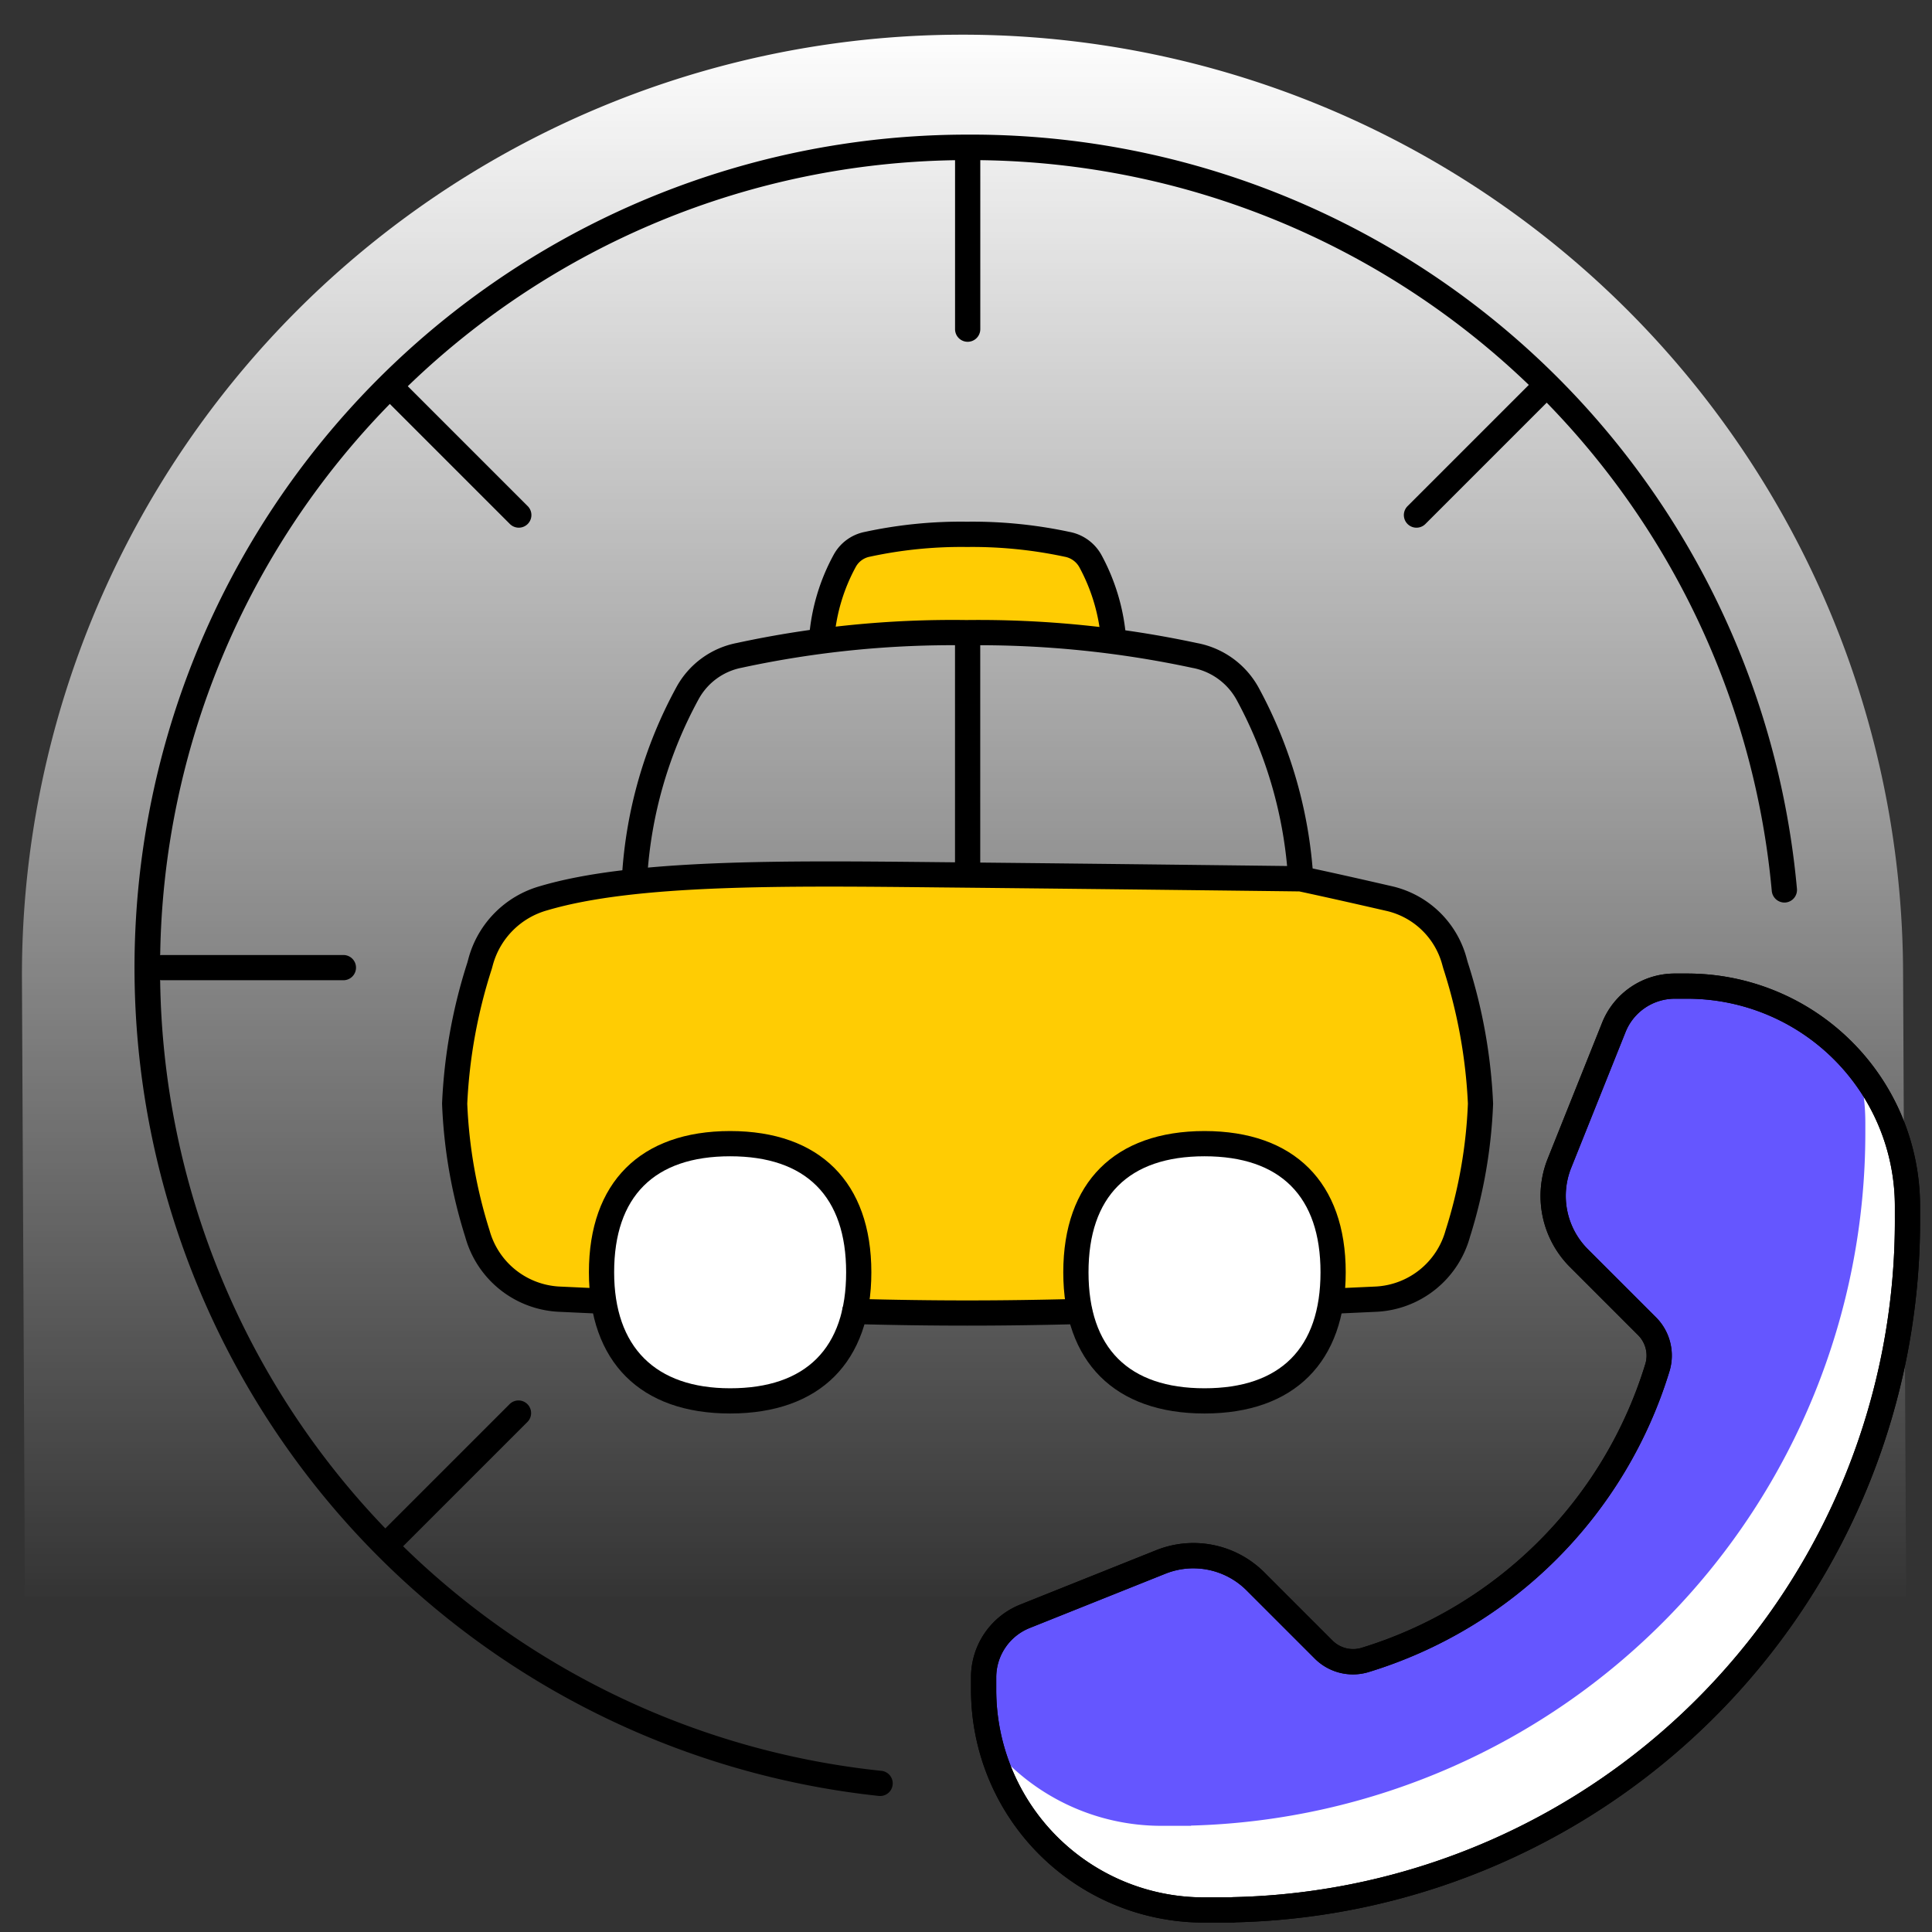 <svg id="Breakdown_Assistance" data-name="Breakdown Assistance" xmlns="http://www.w3.org/2000/svg" xmlns:xlink="http://www.w3.org/1999/xlink" width="116" height="116" viewBox="0 0 116 116">
  <rect x="0" y="0" width="116" height="116" fill="#333333" stroke="none"/>
  <defs>
    <clipPath id="clip-path">
      <rect id="Rectángulo_1404" data-name="Rectángulo 1404" width="116" height="116" fill="none"/>
    </clipPath>
    <linearGradient id="linear-gradient" x1="0.5" x2="0.5" y2="1" gradientUnits="objectBoundingBox">
      <stop offset="0" stop-color="#fff"/>
      <stop offset="1" stop-color="#fff" stop-opacity="0"/>
    </linearGradient>
  </defs>
  <g id="Grupo_6754" data-name="Grupo 6754" clip-path="url(#clip-path)">
    <g id="Grupo_6753" data-name="Grupo 6753">
      <g id="Grupo_6752" data-name="Grupo 6752" clip-path="url(#clip-path)">
        <path id="Trazado_2080" data-name="Trazado 2080" d="M114.942,96.621l-.182-37.552a56.473,56.473,0,1,0-112.945.546l.178,37.006Z" transform="translate(-0.497 -0.786)" fill="url(#linear-gradient)"/>
        <path id="Trazado_2081" data-name="Trazado 2081" d="M85.464,50.484a11.744,11.744,0,0,0-1.38-4.68,2.019,2.019,0,0,0-1.4-1.023,27.274,27.274,0,0,0-6.009-.6,26.647,26.647,0,0,0-5.988.6,1.985,1.985,0,0,0-1.357.988,11.682,11.682,0,0,0-1.386,4.68" transform="translate(-18.601 -12.096)" fill="#ffcc03"/>
        <path id="Trazado_2082" data-name="Trazado 2082" d="M85.177,50.956a.757.757,0,0,1-.755-.706,11.042,11.042,0,0,0-1.3-4.381,1.262,1.262,0,0,0-.882-.632,26.505,26.505,0,0,0-5.86-.585,25.94,25.94,0,0,0-5.833.582,1.222,1.222,0,0,0-.842.6,10.843,10.843,0,0,0-1.3,4.375.758.758,0,1,1-1.512-.107,12.35,12.35,0,0,1,1.476-4.983,2.728,2.728,0,0,1,1.869-1.372,27.321,27.321,0,0,1,6.142-.614,27.877,27.877,0,0,1,6.158.615,2.774,2.774,0,0,1,1.925,1.412,12.539,12.539,0,0,1,1.466,4.983.758.758,0,0,1-.7.808l-.053,0" transform="translate(-18.315 -11.81)"/>
        <path id="Trazado_2083" data-name="Trazado 2083" d="M92.177,67.555a.759.759,0,0,1-.756-.719,25.929,25.929,0,0,0-3.085-10.765,3.827,3.827,0,0,0-2.676-1.939A61.217,61.217,0,0,0,72.11,52.778a60,60,0,0,0-13.493,1.347,3.759,3.759,0,0,0-2.579,1.867,25.629,25.629,0,0,0-3.1,10.742.769.769,0,0,1-.8.715.756.756,0,0,1-.715-.8A27.118,27.118,0,0,1,54.7,55.277a5.273,5.273,0,0,1,3.606-2.635,61.34,61.34,0,0,1,13.8-1.38,62.632,62.632,0,0,1,13.848,1.383,5.335,5.335,0,0,1,3.72,2.721,27.471,27.471,0,0,1,3.258,11.392.759.759,0,0,1-.72.8h-.039" transform="translate(-14.079 -14.034)"/>
        <line id="Línea_38" data-name="Línea 38" y2="14.334" transform="translate(58.099 38.02)" fill="#fff"/>
        <path id="Trazado_2084" data-name="Trazado 2084" d="M79.714,67.159a.758.758,0,0,1-.757-.758V52.067a.757.757,0,1,1,1.515,0V66.4a.758.758,0,0,1-.757.758" transform="translate(-21.617 -14.047)"/>
        <path id="Trazado_2085" data-name="Trazado 2085" d="M46.556,97.91q-1.373-.064-2.73-.125a5.336,5.336,0,0,1-4.869-3.927,29.8,29.8,0,0,1-1.367-7.814,31.54,31.54,0,0,1,1.5-8.291c.027-.1.054-.2.08-.293a5.455,5.455,0,0,1,3.769-3.752c5.567-1.648,15.048-1.494,24.649-1.4,10.439.105,20.8.233,20.8.233,1.805.382,3.595.787,5.37,1.2a5.3,5.3,0,0,1,3.869,3.787c.02.075.041.149.062.224a31.54,31.54,0,0,1,1.5,8.291,29.8,29.8,0,0,1-1.367,7.814,5.337,5.337,0,0,1-4.869,3.927q-1.358.06-2.731.125" transform="translate(-10.292 -19.782)" fill="#ffcc03"/>
        <path id="Trazado_2086" data-name="Trazado 2086" d="M46.271,98.382h-.036l-2.728-.126a6.13,6.13,0,0,1-5.565-4.484,30.436,30.436,0,0,1-1.394-8.013A32.052,32.052,0,0,1,38.07,77.28l.081-.3A6.2,6.2,0,0,1,42.438,72.7c5.495-1.627,14.462-1.534,23.945-1.438l.927.009c10.439.105,20.8.233,20.8.233a.709.709,0,0,1,.147.017c1.81.383,3.6.789,5.383,1.2a6.038,6.038,0,0,1,4.428,4.324l.06.218a32.143,32.143,0,0,1,1.526,8.5,30.48,30.48,0,0,1-1.393,8.013A6.13,6.13,0,0,1,92.7,98.256l-2.728.126a.747.747,0,0,1-.793-.722.758.758,0,0,1,.721-.793l2.732-.126A4.6,4.6,0,0,0,96.8,93.373a28.8,28.8,0,0,0,1.341-7.614,30.985,30.985,0,0,0-1.47-8.091l-.065-.229A4.521,4.521,0,0,0,93.3,74.2c-1.747-.4-3.506-.8-5.281-1.181-.951-.012-10.8-.131-20.726-.232l-.927-.009c-9.373-.1-18.221-.187-23.5,1.375a4.691,4.691,0,0,0-3.253,3.227l-.081.295a30.969,30.969,0,0,0-1.471,8.089A29.165,29.165,0,0,0,39.4,93.372a4.6,4.6,0,0,0,4.17,3.37l2.732.126a.758.758,0,0,1-.036,1.515" transform="translate(-10.006 -19.497)"/>
        <path id="Trazado_2087" data-name="Trazado 2087" d="M57.453,110c4.942,0,7.722-2.78,7.722-7.722s-2.78-7.721-7.722-7.721-7.722,2.78-7.722,7.721S52.511,110,57.453,110" transform="translate(-13.615 -25.887)" fill="#fff"/>
        <path id="Trazado_2088" data-name="Trazado 2088" d="M57.168,110.47c-5.389,0-8.479-3.091-8.479-8.479s3.09-8.479,8.479-8.479,8.479,3.09,8.479,8.479-3.091,8.479-8.479,8.479m0-15.443c-4.555,0-6.964,2.409-6.964,6.964,0,4.491,2.473,6.965,6.964,6.965,4.556,0,6.965-2.409,6.965-6.965s-2.409-6.964-6.965-6.964" transform="translate(-13.33 -25.602)"/>
        <path id="Trazado_2089" data-name="Trazado 2089" d="M96.673,110c4.942,0,7.722-2.78,7.722-7.722s-2.78-7.721-7.722-7.721-7.722,2.78-7.722,7.721S91.731,110,96.673,110" transform="translate(-24.353 -25.887)" fill="#fff"/>
        <path id="Trazado_2090" data-name="Trazado 2090" d="M96.388,110.47c-5.389,0-8.479-3.091-8.479-8.479s3.09-8.479,8.479-8.479,8.479,3.09,8.479,8.479-3.091,8.479-8.479,8.479m0-15.443c-4.555,0-6.964,2.409-6.964,6.964s2.409,6.965,6.964,6.965,6.965-2.409,6.965-6.965-2.409-6.964-6.965-6.964" transform="translate(-24.068 -25.602)"/>
        <path id="Trazado_2091" data-name="Trazado 2091" d="M77.142,108.992c-2.174,0-4.391-.031-6.776-.094a.757.757,0,0,1-.737-.777.743.743,0,0,1,.776-.738c4.744.126,8.731.126,13.474,0a.758.758,0,0,1,.04,1.515c-2.386.063-4.6.094-6.776.094" transform="translate(-19.063 -29.399)"/>
        <path id="Trazado_2092" data-name="Trazado 2092" d="M94.529,137a13.207,13.207,0,0,1-13.207-13.207v-.751a3.963,3.963,0,0,1,2.491-3.678l8.141-3.256a5.283,5.283,0,0,1,5.7,1.168l4.064,4.064a2.5,2.5,0,0,0,2.48.657A26.471,26.471,0,0,0,121.786,104.4a2.492,2.492,0,0,0-.658-2.48l-4.063-4.064a5.281,5.281,0,0,1-1.169-5.7l3.257-8.142a3.962,3.962,0,0,1,3.678-2.491h.752a13.207,13.207,0,0,1,13.207,13.206V95.4a41.6,41.6,0,0,1-40.468,41.586.025.025,0,0,0-.017.007.023.023,0,0,1-.017.008Z" transform="translate(-22.264 -22.321)" fill="#fff"/>
        <path id="Trazado_2093" data-name="Trazado 2093" d="M123.584,81.53h-.753a3.962,3.962,0,0,0-3.678,2.491L115.9,92.163a5.258,5.258,0,0,0-.36,1.642l.858,4.145c.651.651,2.747,1.752,2.688,1.928l2.046,2.046a2.493,2.493,0,0,1,.658,2.48A26.471,26.471,0,0,1,104.2,122a2.5,2.5,0,0,1-2.48-.657l-4.064-4.064a5.283,5.283,0,0,0-5.7-1.168l-8.141,3.256a3.963,3.963,0,0,0-2.491,3.678v.752a13.162,13.162,0,0,0,.422,3.257A13.175,13.175,0,0,0,92,131.946h1.759a.032.032,0,0,0,.017-.008.022.022,0,0,1,.017-.007,41.6,41.6,0,0,0,40.468-41.587v-.66a13.207,13.207,0,0,0-.421-3.258,13.177,13.177,0,0,0-10.259-4.9" transform="translate(-22.264 -22.321)" fill="#6556ff"/>
        <path id="Trazado_2094" data-name="Trazado 2094" d="M96,137.47H94.244A13.98,13.98,0,0,1,80.28,123.505v-.751a4.7,4.7,0,0,1,2.967-4.381l8.14-3.256a6.021,6.021,0,0,1,6.513,1.336l4.064,4.064a1.751,1.751,0,0,0,1.726.468A25.672,25.672,0,0,0,120.776,103.9a1.739,1.739,0,0,0-.468-1.724l-4.064-4.064a6.031,6.031,0,0,1-1.336-6.513l3.258-8.143a4.694,4.694,0,0,1,4.381-2.967h.752a13.98,13.98,0,0,1,13.964,13.965v.66a42.121,42.121,0,0,1-41.1,42.341.754.754,0,0,1-.161.017M93.633,116.2a4.525,4.525,0,0,0-1.683.325l-8.141,3.256a3.192,3.192,0,0,0-2.014,2.975v.751a12.463,12.463,0,0,0,12.449,12.45H95.89a.761.761,0,0,1,.147-.015,40.612,40.612,0,0,0,39.712-40.829v-.66A12.464,12.464,0,0,0,123.3,82h-.752a3.187,3.187,0,0,0-2.974,2.014l-3.259,8.143a4.525,4.525,0,0,0,1,4.881l4.065,4.064a3.249,3.249,0,0,1,.847,3.235,27.192,27.192,0,0,1-18.1,18.1,3.243,3.243,0,0,1-3.237-.847l-4.064-4.064a4.52,4.52,0,0,0-3.2-1.325" transform="translate(-21.979 -22.036)"/>
        <path id="Trazado_2095" data-name="Trazado 2095" d="M96,137.47H94.244A13.98,13.98,0,0,1,80.28,123.505v-.751a4.7,4.7,0,0,1,2.967-4.381l8.14-3.256a6.021,6.021,0,0,1,6.513,1.336l4.064,4.064a1.751,1.751,0,0,0,1.726.468A25.672,25.672,0,0,0,120.776,103.9a1.739,1.739,0,0,0-.468-1.724l-4.064-4.064a6.031,6.031,0,0,1-1.336-6.513l3.258-8.143a4.694,4.694,0,0,1,4.381-2.967h.752a13.98,13.98,0,0,1,13.964,13.965v.66a42.121,42.121,0,0,1-41.1,42.341.754.754,0,0,1-.161.017M93.633,116.2a4.525,4.525,0,0,0-1.683.325l-8.141,3.256a3.192,3.192,0,0,0-2.014,2.975v.751a12.463,12.463,0,0,0,12.449,12.45H95.89a.761.761,0,0,1,.147-.015,40.612,40.612,0,0,0,39.712-40.829v-.66A12.464,12.464,0,0,0,123.3,82h-.752a3.187,3.187,0,0,0-2.974,2.014l-3.259,8.143a4.525,4.525,0,0,0,1,4.881l4.065,4.064a3.249,3.249,0,0,1,.847,3.235,27.192,27.192,0,0,1-18.1,18.1,3.243,3.243,0,0,1-3.237-.847l-4.064-4.064a4.52,4.52,0,0,0-3.2-1.325" transform="translate(-21.979 -22.036)"/>
        <path id="Trazado_2096" data-name="Trazado 2096" d="M61.145,11.13a50.016,50.016,0,0,0-5.3,99.751.747.747,0,0,0,.081,0A.758.758,0,0,0,56,109.374,48.263,48.263,0,0,1,27.25,95.887l7.481-7.48a.757.757,0,0,0-1.07-1.07l-7.479,7.478A48.388,48.388,0,0,1,12.663,61.886a.767.767,0,0,0,.079.016H23.665a.757.757,0,1,0,0-1.515H12.742c-.028,0-.05.013-.077.015A48.322,48.322,0,0,1,26.453,27.3l7.208,7.208a.757.757,0,0,0,1.07-1.072l-7.2-7.2a48.316,48.316,0,0,1,32.859-13.57V22.811a.757.757,0,0,0,1.515,0V12.664A48.351,48.351,0,0,1,94.839,26.157l-7.28,7.28a.757.757,0,1,0,1.07,1.072l7.285-7.285a48.289,48.289,0,0,1,13.514,29.328.768.768,0,0,0,.825.683.759.759,0,0,0,.685-.825A49.772,49.772,0,0,0,61.145,11.13" transform="translate(-3.047 -3.047)"/>
      </g>
    </g>
  </g>
</svg>
